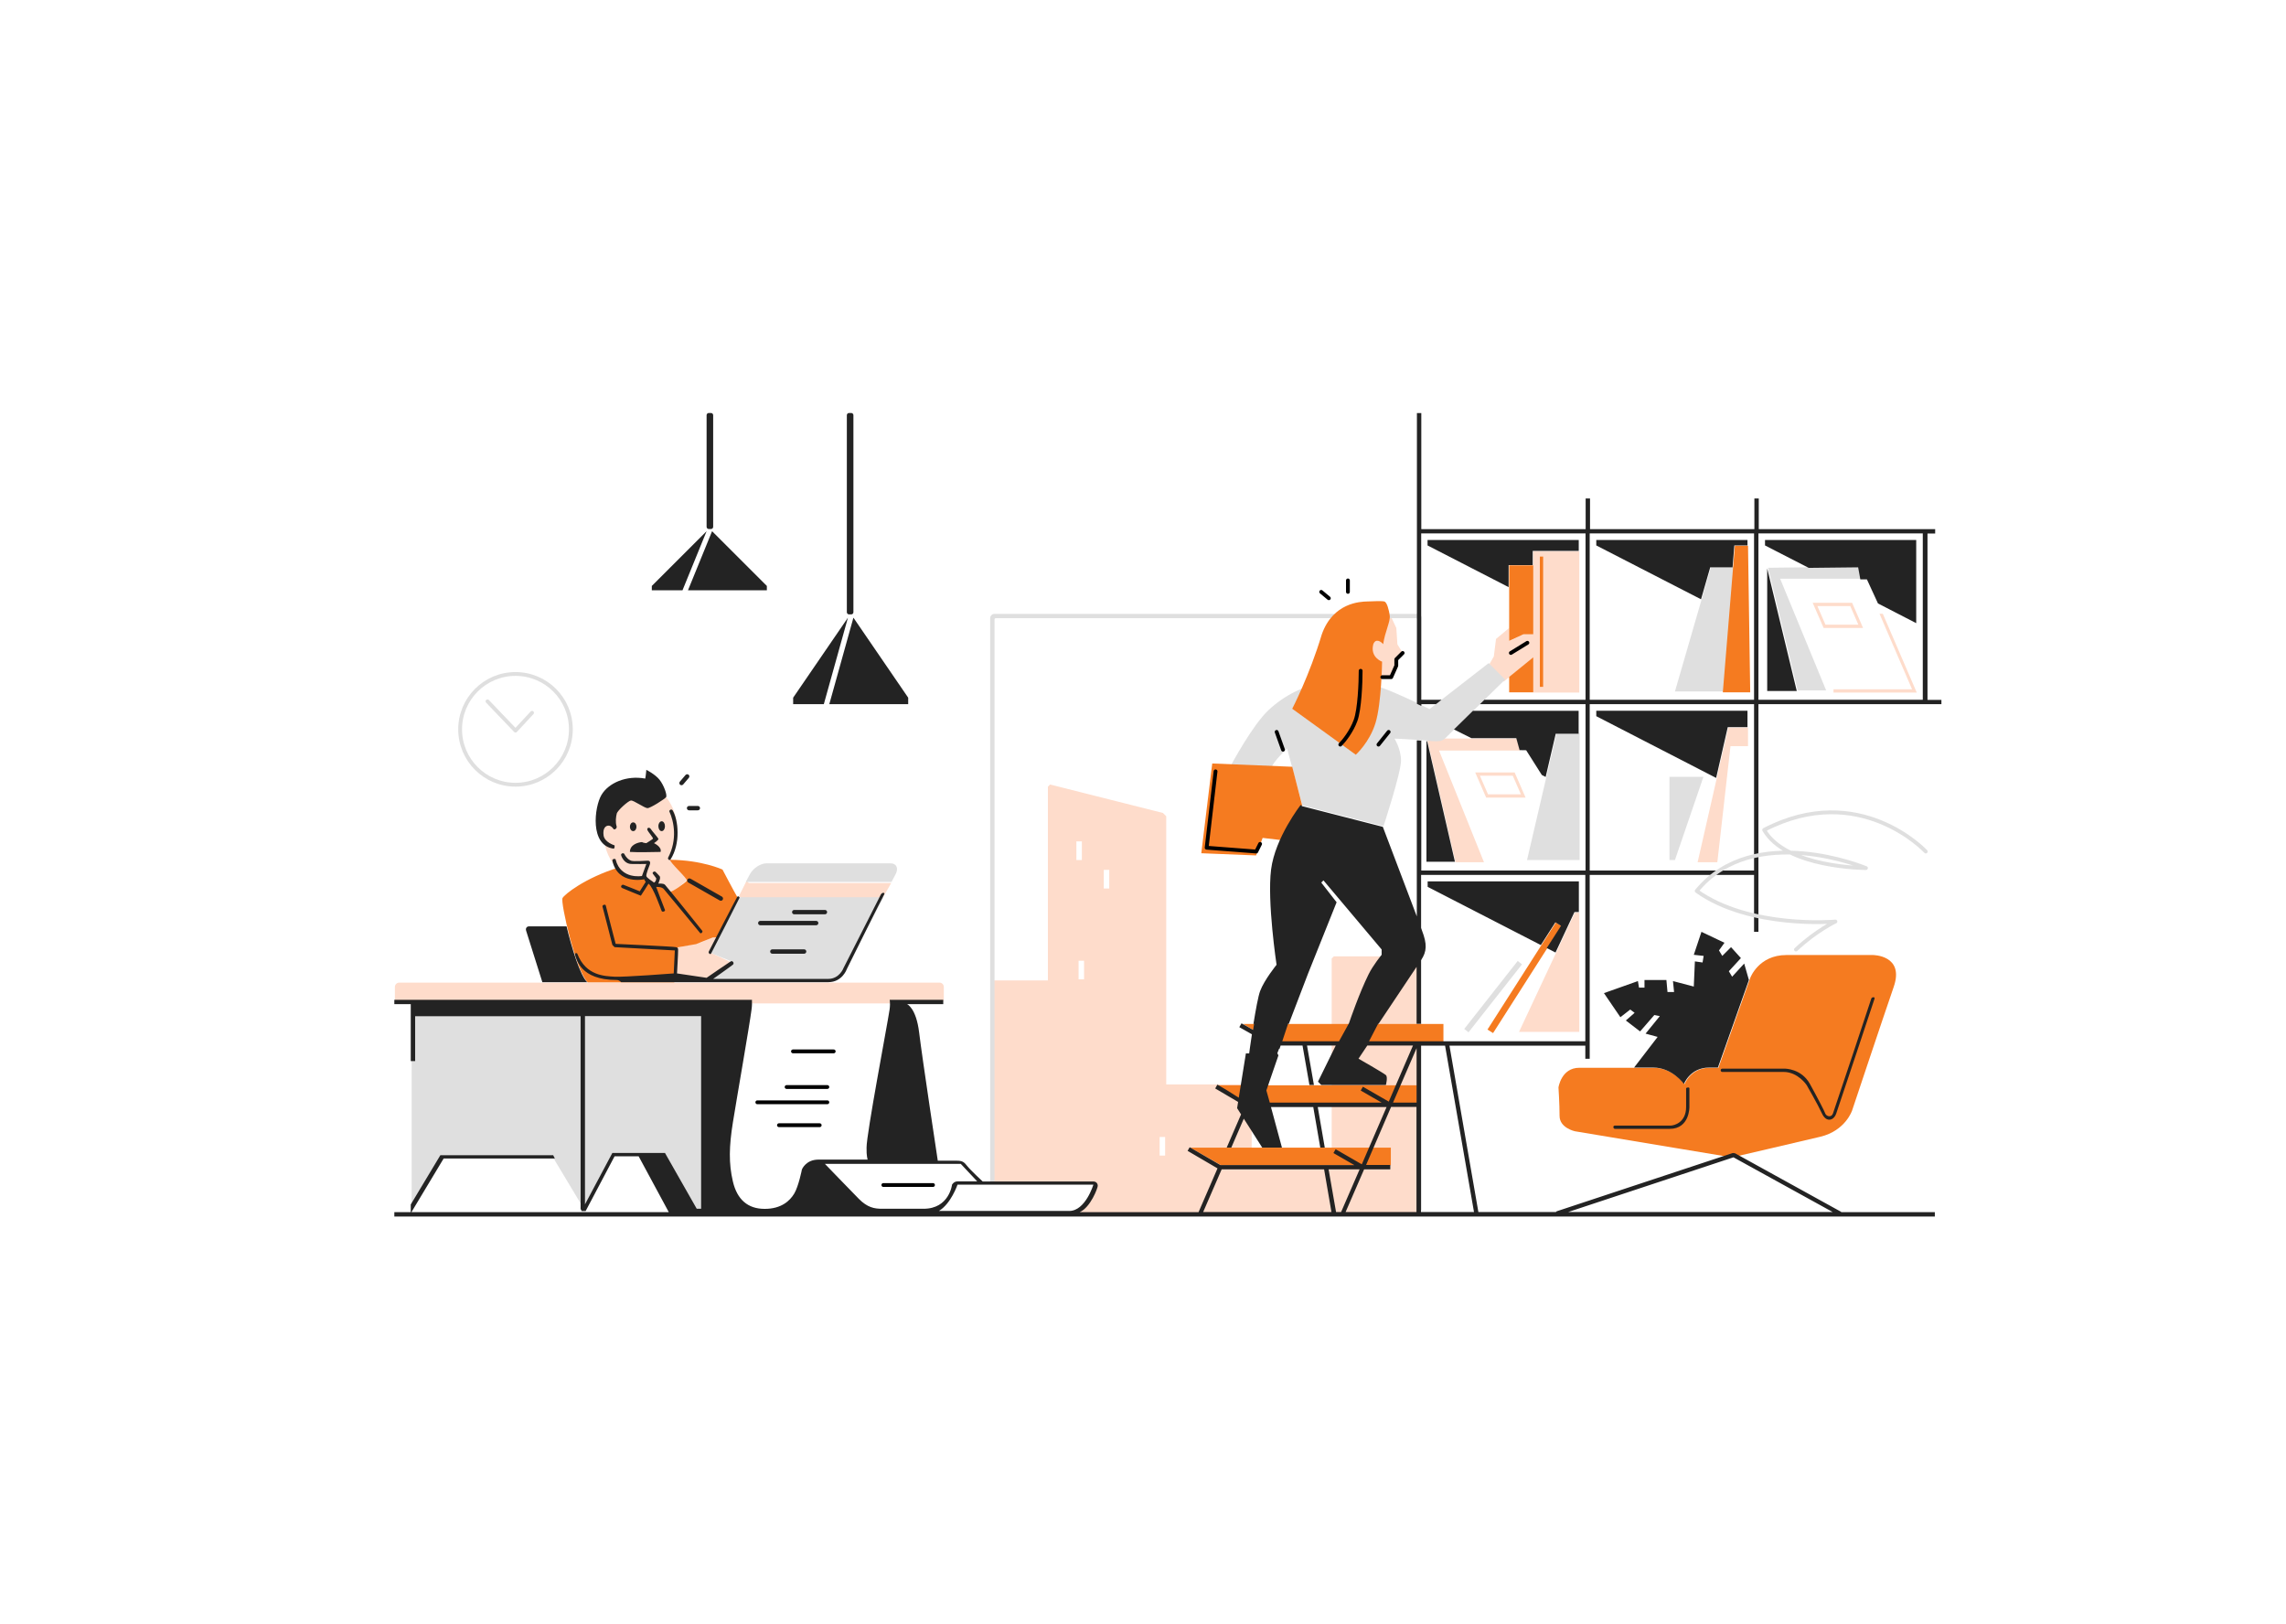 <svg width="898" height="638" viewBox="0 0 898 638" fill="none" xmlns="http://www.w3.org/2000/svg">
<path fill-rule="evenodd" clip-rule="evenodd" d="M265.733 382.121V382.981L278.215 385.13L287.684 378.251L279.506 374.381L281.228 367.931H280.367L275.632 370.081L266.163 372.231L265.733 382.121ZM346.649 352.882L350.093 346.862H294.14L293.279 346.003L290.266 352.022L291.127 352.882H346.649ZM251.96 345.143C252.649 345.143 253.337 345.057 254.026 344.928L256.694 347.292L260.998 348.152L263.581 351.162L270.037 345.573L263.495 337.403C265.173 334.35 266.163 330.652 266.163 326.654C266.163 316.463 259.793 308.036 251.96 308.165C244.127 308.294 237.068 317.71 237.068 326.654C237.068 337.833 244.127 345.143 251.96 345.143ZM369.03 385.99H156.84C155.893 385.99 155.118 386.764 155.118 387.71V392.44C155.118 393.386 155.893 394.16 156.84 394.16H369.03C369.977 394.16 370.752 393.386 370.752 392.44V387.71C370.752 386.721 369.977 385.99 369.03 385.99ZM666.872 338.693H674.619L679.784 293.115H686.67V285.806H678.923L666.872 338.693ZM602.311 249.258H598.437L592.842 251.838V246.678L587.677 250.978L586.816 257.857L585.094 260.867L590.69 267.747L602.311 258.287V272.046H620.388V216.579H602.311V249.258ZM523.116 376.531V453.497H491.696V425.978H458.125V320.634L456.833 319.344L412.501 308.165L411.641 309.025V385.13H389.26L390.034 464.977L430.148 465.106C430.148 465.106 430.363 464.977 430.579 465.966C427.609 475.856 421.54 477.06 421.54 477.06L556.688 476.716L557.979 475.856V375.671H523.977L523.116 376.531ZM422.831 330.523H424.983V337.833H422.831V330.523ZM425.844 384.7H423.692V377.391H425.844V384.7ZM435.743 349.012H433.591V341.703H435.743V349.012ZM457.694 453.927H455.542V446.617H457.694V453.927ZM739.61 241.088H738.319L751.102 270.757H720.242V272.046H752.953L739.61 241.088ZM727.559 236.788H712.064L716.368 246.678H731.863L727.559 236.788ZM713.915 238.078H726.827L730.012 245.388H717.1L713.915 238.078ZM596.715 405.339H620.388V358.472H618.666L596.715 405.339ZM597.146 294.835L595.855 290.106H560.561L571.752 338.693H582.942L565.296 294.835H597.146ZM594.994 303.435H579.499L583.803 313.324H599.298L594.994 303.435ZM581.35 304.725H594.262L597.447 312.034H584.535L581.35 304.725ZM547.219 266.027L548.94 262.157V259.147L551.092 256.567L548.94 253.127L548.51 246.678L545.067 239.368L533.876 246.248L540.332 266.027H547.219Z" fill="#FEDCCB"/>
<path fill-rule="evenodd" clip-rule="evenodd" d="M699.281 227.329L717.359 271.187H706.168L694.547 223.029L730.271 222.599L731.132 227.329H699.281ZM657.962 271.617L672.166 222.599H681.204L679.483 271.617H657.962ZM657.962 337.833H655.81V305.155H669.153L657.962 337.833ZM611.479 287.956H620.517V337.833H599.858L611.479 287.956ZM575.195 404.178L596.199 377.477L597.878 378.81L576.874 405.511L575.195 404.178ZM561.121 290.965C560.432 290.879 559.528 290.793 558.538 290.707V475.426H556.386C556.645 475.426 556.817 475.254 556.817 474.996V290.621C552.685 290.321 547.778 290.149 547.778 290.149C547.778 290.149 550.318 294.061 550.361 298.748C550.404 303.435 543.474 324.547 543.474 324.547L511.624 316.377L505.598 294.018C505.598 294.018 500.175 299.178 499.573 301.328C498.97 303.478 483.648 300.468 483.648 300.468C483.648 300.468 491.955 284.903 498.282 278.969C504.609 273.035 512.657 269.123 518.941 268.65C525.225 268.177 535.985 268.822 540.461 269.51C543.388 269.983 551.566 273.723 556.817 276.217V243.281C556.817 243.023 556.645 242.851 556.386 242.851H391.11C390.852 242.851 390.68 243.023 390.68 243.281V464.289H388.958V242.851C388.958 241.905 389.733 241.131 390.68 241.131H556.817C557.764 241.131 558.538 241.905 558.538 242.851V277.077C560.346 277.98 561.551 278.539 561.551 278.539L584.793 260.48L591.249 266.93C591.249 266.93 568.696 289.074 567.577 290.149C566.458 291.18 564.779 291.438 561.121 290.965ZM350.222 346.433H292.978C293.968 344.541 294.57 343.423 294.57 343.423C295.818 341.058 298.745 339.123 301.155 339.123H349.791C352.159 339.123 353.062 341.058 351.814 343.423L350.222 346.433ZM332.102 380.831C330.853 383.196 327.927 385.13 325.516 385.13H276.88L287.813 377.821C287.813 377.821 286.349 377.348 278.473 373.994C281.658 367.931 286.306 359.074 289.836 352.452H347.08L332.102 380.831ZM279.205 476.286H272.749L259.836 453.927H241.329L229.708 475.426L216.796 453.927H173.755L161.704 475.426V395.88L280.066 396.74L279.205 476.286Z" fill="#DFDFDF"/>
<path fill-rule="evenodd" clip-rule="evenodd" d="M743.914 387.624C739.61 400.094 727.559 436.212 727.559 436.212C727.559 436.212 724.977 444.166 715.077 446.531C705.178 448.896 681.936 454.271 681.936 454.271H678.062L618.666 444.381C618.666 444.381 612.64 443.091 612.64 438.362C612.64 433.632 612.21 427.182 612.21 427.182C612.21 427.182 613.286 419.443 620.388 419.443C627.489 419.443 642.166 419.443 649.655 419.443C657.144 419.443 661.707 425.892 661.707 425.892C661.707 425.892 664.117 419.443 671.606 419.443C673.414 419.443 675.049 419.443 675.049 419.443L687.531 384.185C687.531 384.185 690.759 375.155 701.735 375.155C712.71 375.155 735.737 375.155 735.737 375.155C735.737 375.155 748.218 375.155 743.914 387.624ZM681.505 214.344H686.67L687.531 271.961H676.771L681.505 214.344ZM584.32 404.436L611.177 362.385L613.372 363.761L586.515 405.812L584.32 404.436ZM604.893 218.643H606.184V269.811H604.893V218.643ZM592.842 265.898L602.311 258.201V271.961H592.842V265.898ZM592.842 251.752V246.592V222.083H602.311V249.172H598.437L592.842 251.752ZM488.253 402.244H567.017V409.123H500.304L488.253 402.244ZM539.471 253.042C538.094 258.244 542.915 259.921 542.915 259.921C542.915 259.921 542.699 276.303 540.332 284C537.965 291.696 532.585 296.469 532.585 296.469L507.621 278.41C507.621 278.41 514.422 265.296 519.242 249.172C523.675 236.659 534.479 236.358 536.889 236.272C539.299 236.186 542.699 236.014 543.775 236.272C544.851 236.53 545.626 239.626 545.927 241.862C546.229 244.098 544.034 248.226 543.345 253.042C542.484 252.01 540.418 250.591 539.471 253.042ZM511.495 316.248L503.317 330.007L496 329.147L493.418 336.027L471.898 335.167L476.202 299.909L507.621 301.199L511.495 316.248ZM477.923 426.322H556.688V433.202H489.975L477.923 426.322ZM546.358 457.711H479.645L467.594 450.831H546.358V457.711ZM279.936 368.275L273.48 370.855L266.163 372.145L264.872 385.904C264.872 385.904 236.594 385.904 230.87 385.904C226.265 381.476 220.11 354.516 220.971 352.796C221.659 351.377 229.837 344.842 242.921 340.8C245.375 343.466 248.517 345.057 251.96 345.057C253.595 345.057 256.694 347.25 258.244 347.593C260.353 348.066 261.773 350.13 262.935 350.388C263.968 350.603 269.133 346.82 269.822 345.96C270.338 345.315 262.806 338.521 263.237 337.747C275.718 337.833 283.81 341.574 283.81 341.574C283.81 341.574 288.329 350.173 289.836 352.753C288.544 355.849 282.088 368.232 282.088 368.232H279.936V368.275Z" fill="#F57B20"/>
<path fill-rule="evenodd" clip-rule="evenodd" d="M710.988 425.806C714.346 431.912 716.627 436.341 717.014 437.416C717.401 438.491 719.381 439.179 720.027 437.416C720.931 434.922 734.919 392.913 735.091 392.268C735.263 391.623 736.598 391.494 736.382 392.268C736.167 393.042 722.48 434.062 721.318 437.416C720.371 440.211 717.401 441.071 715.723 437.416C714.044 433.761 709.697 426.236 709.697 426.236C709.697 426.236 706.297 421.077 700.659 421.077C695.02 421.077 677.374 421.077 676.556 421.077C675.738 421.077 675.695 419.787 676.556 419.787C677.417 419.787 701.089 419.787 701.089 419.787C701.089 419.787 707.631 419.701 710.988 425.806ZM663.644 427.526C663.644 428.085 663.644 434.836 663.644 434.836C663.644 434.836 663.773 443.435 655.896 443.435C648.02 443.435 635.065 443.435 634.376 443.435C633.687 443.435 633.472 442.146 634.376 442.146C635.28 442.146 655.251 442.146 656.327 442.146C657.403 442.146 662.352 441.114 662.352 434.836C662.352 428.558 662.352 427.827 662.352 427.526C662.352 427.225 663.644 426.924 663.644 427.526ZM685.164 378.509L687.015 384.959L674.834 419.357C674.834 419.357 673.199 419.357 671.391 419.357C663.902 419.357 661.492 425.806 661.492 425.806C661.492 425.806 656.929 419.357 649.44 419.357C647.374 419.357 644.749 419.357 641.908 419.357L651.162 407.317L646.427 406.027L652.023 399.148L649.871 398.718L644.275 405.167L638.68 400.868L642.123 397.858L640.402 396.568L636.528 399.578L630.072 390.118L643.415 385.389L643.845 387.968H645.997V384.959H654.605L655.036 389.688H657.618L657.188 385.389L665.365 387.538L665.796 377.649L668.809 378.079L669.239 375.499L665.365 375.069L668.378 366.04L677.417 370.339L675.265 373.349L676.556 375.499L679.999 372.059L683.873 376.359L679.138 381.519L680.429 383.669L685.164 378.509ZM560.346 291.138C560.432 291.138 560.518 291.138 560.604 291.181L560.863 292.126L571.537 338.521H560.346V291.138V291.138ZM620.173 288.214H611.134L607.174 305.198L605.668 304.424L599.513 294.706L596.931 294.663L595.639 289.977H578.036L571.149 286.537C573.215 284.473 575.927 281.85 578.595 279.227H620.13V288.214H620.173ZM560.777 214.258V212.108H620.173V216.407H602.096V221.997H592.627V230.64L560.777 214.258ZM762.637 274.884V276.604H757.042H730.787H690.759V343.681V366.04H689.038V343.681H624.477V410.757V415.917H622.755V410.757H569.385L580.747 476.114H611.22C611.306 475.985 611.392 475.856 611.521 475.813L680.386 453.024C680.602 452.895 680.86 452.895 681.118 452.981C681.29 452.981 681.462 452.981 681.635 453.067L723.083 475.942C723.169 475.985 723.255 476.071 723.341 476.157H760.055V477.877H558.194H556.472H154.903V476.157H161.359V473.147L172.98 453.798H217.312L217.958 455.088H174.272L161.618 476.157H262.72L250.884 454.228H241.415L230.052 475.727H228.503L228.072 474.867V399.191H163.081V416.82H161.359V394.461H154.903V392.741H295.388C295.431 393.859 295.431 395.149 295.216 396.611C294.441 402.717 289.405 431.482 287.899 440.899C286.392 450.315 286.22 456.98 287.899 464.117C289.577 471.255 293.795 474.867 300.381 474.867C306.923 474.867 310.28 471.728 312.002 468.847C313.723 465.966 315.014 459.388 315.014 459.388C315.014 459.388 316.521 455.518 321.471 455.518C326.42 455.518 340.839 455.518 340.839 455.518C340.839 455.518 340.322 454.099 340.408 450.788C340.408 445.241 348.371 403.663 349.447 396.611C349.662 395.192 349.662 393.902 349.49 392.741H370.537V394.461H356.333C356.333 394.461 359.906 395.923 361.068 405.64C362.23 415.358 368.385 455.948 368.385 455.948C368.385 455.948 373.291 455.948 375.702 455.948C378.112 455.948 378.672 456.421 380.006 458.098C381.34 459.775 386.032 464.117 386.032 464.117C386.032 464.117 428.384 464.117 429.503 464.117C430.622 464.117 431.224 464.891 431.224 465.837C431.224 466.654 428.427 474.265 424.122 476.157H470.822L478.268 458.958L466.518 452.078L467.335 450.659L479.43 457.668H480.678H519.888H521.653H532.025L523.805 452.938L524.665 451.433L534.952 457.367L544.679 434.879H517.65L520.404 450.788H518.64L515.885 434.879H499.271L503.575 450.788H495.828L488.597 439.437L483.691 450.788H481.883L487.521 437.76L485.972 435.309L486.359 432.858L477.364 427.569L478.225 426.064L481.539 427.999L486.617 431.181L489.415 413.81H490.706C490.706 413.81 491.137 410.499 491.782 406.285L486.833 403.491L487.693 401.986L492.041 404.437L492.256 404.566C492.385 403.706 492.514 402.846 492.643 402.201H492.385C493.246 396.912 494.236 391.365 495.01 389.301C496.646 384.916 501.466 378.982 501.466 378.982C501.466 378.982 497.722 354.129 499.314 341.574C500.907 329.019 510.935 316.205 510.935 316.205L511.28 316.291L511.366 316.635L543.216 324.805C543.216 324.805 552.168 348.368 556.559 359.977V343.724V342.004V290.837C557.161 290.88 557.721 290.923 558.28 290.966V341.961H622.841V276.604H581.35C581.952 276.002 582.512 275.443 583.115 274.884H622.841V209.528H558.28V274.884H566.286L564.091 276.604H558.323V277.292C557.807 277.034 557.204 276.776 556.602 276.475V274.927V207.851V162.273H558.323V207.851H622.884V195.812H624.606V207.851H689.167V195.812H690.888V207.851H728.334H757.171H760.184V209.571H757.171V274.927H762.637V274.884ZM719.941 476.114L680.946 454.615L615.998 476.114H719.941ZM275.417 399.148H229.794V473.104L240.554 452.895H261.214L273.695 474.824H275.417V399.148ZM377.423 457.195H324.053C324.053 457.195 334.038 467.557 337.396 470.954C340.753 474.351 343.507 474.824 346.434 474.824C349.361 474.824 352.675 474.824 362.79 474.824C372.904 474.824 373.98 465.364 373.98 465.364C373.98 465.364 374.669 464.074 376.132 464.074C377.596 464.074 383.879 464.074 383.879 464.074L377.423 457.195ZM429.503 465.364H376.132C376.132 465.364 373.593 472.846 368.815 475.684C374.066 475.684 413.664 475.684 420.034 475.684C426.404 475.684 429.503 465.364 429.503 465.364ZM558.194 476.114H579.026L567.663 410.757H565.941H558.194V476.114ZM520.146 459.345H479.903L472.629 476.114H523.03L520.146 459.345ZM521.911 459.345L524.838 476.114H526.817L534.091 459.345H521.911ZM536.631 457.625H546.143V459.345H535.856L528.582 476.114H556.429V434.836H546.444L536.631 457.625ZM556.472 433.116V411.746L547.219 433.116H556.472ZM498.798 433.116H515.584H517.348H518.166H542.742L534.522 428.386L535.383 426.881L545.54 432.729L555.052 410.714H537.104L533.661 415.874C533.661 415.874 543.603 421.55 544.421 422.324C545.239 423.098 544.421 426.193 544.421 426.193H519.027L517.736 424.903L524.708 410.714H513.432L516.143 426.193H514.379L511.667 410.714H503.059L502.629 412.004C502.629 412.004 502.543 412.004 502.456 411.961L501.768 413.724L502.198 414.584L497.464 428.343L498.798 433.116ZM542.699 372.919L519.888 345.831L519.027 346.691L525.053 354.43L513.862 382.379L506.287 402.158H505.986L503.705 409.037H525.569H526L529.916 401.943C530.433 400.395 534.048 389.946 537.578 382.809C539.385 379.111 542.742 375.069 542.742 375.069V372.919H542.699ZM622.755 343.681H558.194V364.492C558.366 364.965 558.495 365.352 558.624 365.61C560.604 370.812 560.561 373.736 558.194 377.219V402.158H556.472V379.799C552.47 385.776 543.862 398.718 541.537 402.158H541.365L537.793 409.037H538.266H552.642H556.085H556.472H558.194H565.941H566.802H622.755V343.681ZM689.038 209.528H624.477V274.884H689.038V209.528ZM689.038 276.604H624.477V341.961H689.038V276.604ZM755.32 209.528H728.205H690.759V274.884H730.787H755.32V209.528ZM729.926 222.857L710.515 223.072L693.342 214.258V212.108H752.738V244.786L737.717 237.046L733.369 227.587H730.787L729.926 222.857ZM694.202 271.445V223.287L705.823 271.445H694.202ZM686.455 285.634H678.708L674.146 305.585L627.059 281.334V279.184H686.455V285.634ZM686.455 214.258H681.29L680.602 222.857H671.821L668.206 235.412L627.059 214.258V212.108H686.455V214.258ZM605.281 371.242L560.82 348.368V346.218H620.216V358.257H618.494L611.048 374.166L607.605 372.403L613.2 363.675L611.005 362.299L605.281 371.242ZM335.244 242.636L356.764 274.067V276.604H325.775L335.244 242.636ZM334.383 241.346H333.522C333.049 241.346 332.661 240.959 332.661 240.486V163.09C332.661 162.617 333.049 162.23 333.522 162.23H334.383C334.856 162.23 335.244 162.617 335.244 163.09V240.486C335.244 240.959 334.856 241.346 334.383 241.346ZM323.623 276.604H311.571V274.067L333.092 242.636L323.623 276.604ZM312.002 357.44H324.053C324.526 357.44 324.914 357.827 324.914 358.3C324.914 358.773 324.526 359.16 324.053 359.16H312.002C311.528 359.16 311.141 358.773 311.141 358.3C311.141 357.827 311.528 357.44 312.002 357.44ZM279.721 208.668L301.241 230.167V231.887H270.252L279.721 208.668ZM279.291 207.808H278.43C277.956 207.808 277.569 207.421 277.569 206.948V163.09C277.569 162.617 277.956 162.23 278.43 162.23H279.291C279.764 162.23 280.152 162.617 280.152 163.09V206.948C280.152 207.421 279.764 207.808 279.291 207.808ZM268.1 231.887H256.049V230.167L277.569 208.668L268.1 231.887ZM261.644 313.152C261.085 313.883 255.489 317.495 254.327 317.452C253.165 317.409 248.904 314.356 247.871 314.442C246.838 314.528 242.577 318.355 242.276 319.602C241.975 320.849 241.673 322.913 242.233 324.633C242.448 325.364 241.372 326.181 240.985 325.622C240.597 325.063 239.866 324.203 238.833 324.332C237.8 324.461 236.724 325.493 237.111 328.202C237.498 330.91 241.415 332.071 241.415 332.071C241.415 332.071 241.587 333.404 240.985 333.361C231.645 332.071 233.452 317.065 236.25 312.292C239.048 307.52 246.106 304.467 253.466 305.843C253.682 304.897 253.897 302.403 253.897 302.403C253.897 302.403 257.34 304.123 259.062 306.273C260.783 308.423 262.204 312.378 261.644 313.152ZM290.481 352.71C290.352 353.054 279.592 374.209 279.291 374.639C278.989 375.069 278.129 374.381 278.43 373.779C278.731 373.177 289.276 352.753 289.62 352.28C289.965 351.807 290.653 352.366 290.481 352.71ZM283.896 353.441C283.638 353.828 283.121 353.957 282.691 353.699L270.338 346.648C269.951 346.39 269.822 345.874 270.08 345.444C270.338 345.057 270.855 344.928 271.285 345.186L283.638 352.237C284.025 352.495 284.154 353.054 283.896 353.441ZM274.987 317.452C274.987 317.925 274.599 318.312 274.126 318.312H270.683C270.209 318.312 269.822 317.925 269.822 317.452C269.822 316.979 270.209 316.592 270.683 316.592H274.126C274.599 316.592 274.987 316.979 274.987 317.452ZM269.305 304.424C269.607 304.08 270.166 304.037 270.51 304.338C270.855 304.639 270.898 305.198 270.597 305.542L268.358 308.165C268.057 308.509 267.498 308.552 267.153 308.251C266.809 307.95 266.766 307.391 267.067 307.047L269.305 304.424ZM259.922 322.612C260.654 322.612 261.214 323.472 261.214 324.547C261.214 325.622 260.654 326.482 259.922 326.482C259.191 326.482 258.631 325.622 258.631 324.547C258.631 323.472 259.234 322.612 259.922 322.612ZM248.732 326.482C248 326.482 247.441 325.708 247.441 324.762C247.441 323.816 248 323.042 248.732 323.042C249.464 323.042 250.023 323.816 250.023 324.762C250.023 325.708 249.464 326.482 248.732 326.482ZM255.618 325.622C256.135 326.439 258.459 329.019 258.631 329.491C258.803 329.964 256.91 331.211 256.91 331.211C256.91 331.211 260.095 332.673 259.492 334.651C256.867 334.694 250.583 334.866 247.441 334.651C247.441 331.813 250.583 330.91 252.175 330.781C252.692 331.125 253.897 331.211 253.897 331.211C253.897 331.211 256.178 329.792 256.479 329.491C256.78 329.191 254.671 326.912 254.327 326.052C253.983 325.149 255.102 324.805 255.618 325.622ZM274.987 366.47C274.685 365.997 261.601 350.302 260.783 349.27C259.965 348.239 257.77 348.41 257.77 348.41C257.77 348.41 260.955 356.924 261.214 357.44C261.472 357.956 260.181 358.429 259.922 357.87C259.664 357.311 256.651 348.496 254.758 347.121C254.542 347.551 251.745 351.85 251.745 351.85C251.745 351.85 245.418 349.313 244.428 348.84C243.438 348.367 244.299 347.379 244.858 347.551C245.418 347.723 251.314 350.13 251.314 350.13C251.314 350.087 253.639 346.433 253.639 346.433L253.036 345.401C253.036 345.401 242.663 347.723 240.554 338.091C240.425 337.317 241.802 337.188 241.845 337.661C243.825 345.573 252.175 344.111 252.175 344.111L253.897 339.381C253.897 339.381 249.851 339.467 247.871 339.381C245.891 339.295 244.858 337.661 244.858 337.661C244.858 337.661 244.17 336.715 243.997 335.941C243.825 335.167 245.03 334.909 245.289 335.511C245.547 336.113 246.149 336.801 246.149 336.801C246.149 336.801 246.838 337.704 247.871 338.091C248.904 338.478 253.509 338.134 254.327 338.091C255.145 338.048 255.704 338.478 255.188 339.811C254.973 340.37 253.768 343.337 253.897 344.111C254.026 344.885 256.393 346.218 256.91 346.691C257.857 346.261 257.77 344.971 257.77 344.971C257.77 344.971 256.91 343.767 256.479 343.251C256.049 342.735 256.953 342.176 257.34 342.391C257.727 342.606 258.674 343.724 259.062 344.111C259.449 344.498 259.277 345.315 259.062 345.831C258.846 346.347 258.631 347.121 258.631 347.121C258.631 347.121 260.525 346.863 261.214 347.551C261.902 348.239 275.46 365.051 275.847 365.61C276.278 366.126 275.288 366.943 274.987 366.47ZM264.227 318.312C266.422 322.01 267.498 331.254 263.366 337.661C262.892 338.263 262.118 337.274 262.505 336.801C266.12 329.835 264.786 322.784 262.935 318.742C262.806 318.355 263.667 317.581 264.227 318.312ZM315.875 372.919C316.349 372.919 316.736 373.306 316.736 373.779C316.736 374.252 316.349 374.639 315.875 374.639H303.394C302.92 374.639 302.533 374.252 302.533 373.779C302.533 373.306 302.92 372.919 303.394 372.919H315.875ZM297.798 362.6C297.798 362.127 298.186 361.74 298.659 361.74H320.61C321.083 361.74 321.471 362.127 321.471 362.6C321.471 363.073 321.083 363.46 320.61 363.46H298.659C298.186 363.46 297.798 363.073 297.798 362.6ZM264.657 382.379L265.087 373.349L241.415 372.059L240.554 371.199C240.554 371.199 236.896 356.795 236.681 356.15C236.465 355.505 237.843 355.032 237.972 355.72C238.101 356.408 241.845 370.769 241.845 370.769C241.845 370.769 264.528 371.801 265.518 372.059C266.508 372.317 266.336 372.575 266.379 373.349C266.422 374.123 265.948 382.379 265.948 382.379L277.569 384.099C277.569 384.099 286.306 378.079 287.038 377.649C287.77 377.219 288.588 378.337 287.899 378.939C287.21 379.541 280.152 384.529 280.152 384.529C280.152 384.529 323.192 384.529 325.344 384.529C329.82 384.529 331.37 380.229 331.37 380.229C331.37 380.229 345.487 352.452 346.004 351.42C346.52 350.388 347.854 350.56 347.295 351.42C346.735 352.28 332.661 380.659 332.661 380.659C332.661 380.659 330.94 385.819 325.344 385.819C323.795 385.819 308.86 385.819 292.203 385.819C269.693 385.819 243.997 385.819 243.997 385.819C243.997 385.819 243.266 384.959 242.276 384.959C235.002 384.959 231.128 382.895 228.933 380.659C226.738 378.423 226.179 375.929 225.92 375.069C225.662 374.209 226.738 374.295 226.781 374.639C230.181 383.411 237.67 383.411 241.415 383.669C245.203 383.884 264.657 382.379 264.657 382.379ZM213.051 385.819L206.681 365.61C206.38 364.664 206.896 363.89 207.843 363.89H222.563C224.586 372.446 227.9 383.153 230.655 385.819H213.051Z" fill="#232323"/>
<path d="M529.5 228V232.5M519 232.5L522 235M534.5 263.5C534.5 268.167 534.1 278.6 532.5 283C530.9 287.4 527.833 291.167 526.5 292.5M545.5 287.5L541.5 292.5M501.5 287.5L504 294.5M543 266H546.5L548.5 261.5V259L551 256.5M593.5 256.5L600 252.5M477.5 303L474 333L493.5 334.5L495 331.5M311.5 413H327.5M309 427H325M297.5 433H325M306 442H322M366.5 465.5H347" stroke="black" stroke-width="1.5" stroke-linecap="round" stroke-linejoin="round"/>
<path d="M756.5 334.5C756.5 334.5 730.5 306.5 693 326C701.5 341 733 341 733 341C733 341 689 322.5 666.5 350C687.5 365 721 362 721 362C721 362 713.5 365.5 705.5 373M191.5 275.5L202.5 287L209 280" stroke="#DFDFDF" stroke-width="1.5" stroke-linecap="round" stroke-linejoin="round"/>
<circle cx="202.5" cy="286.5" r="21.75" stroke="#DFDFDF" stroke-width="1.5"/>
</svg>
